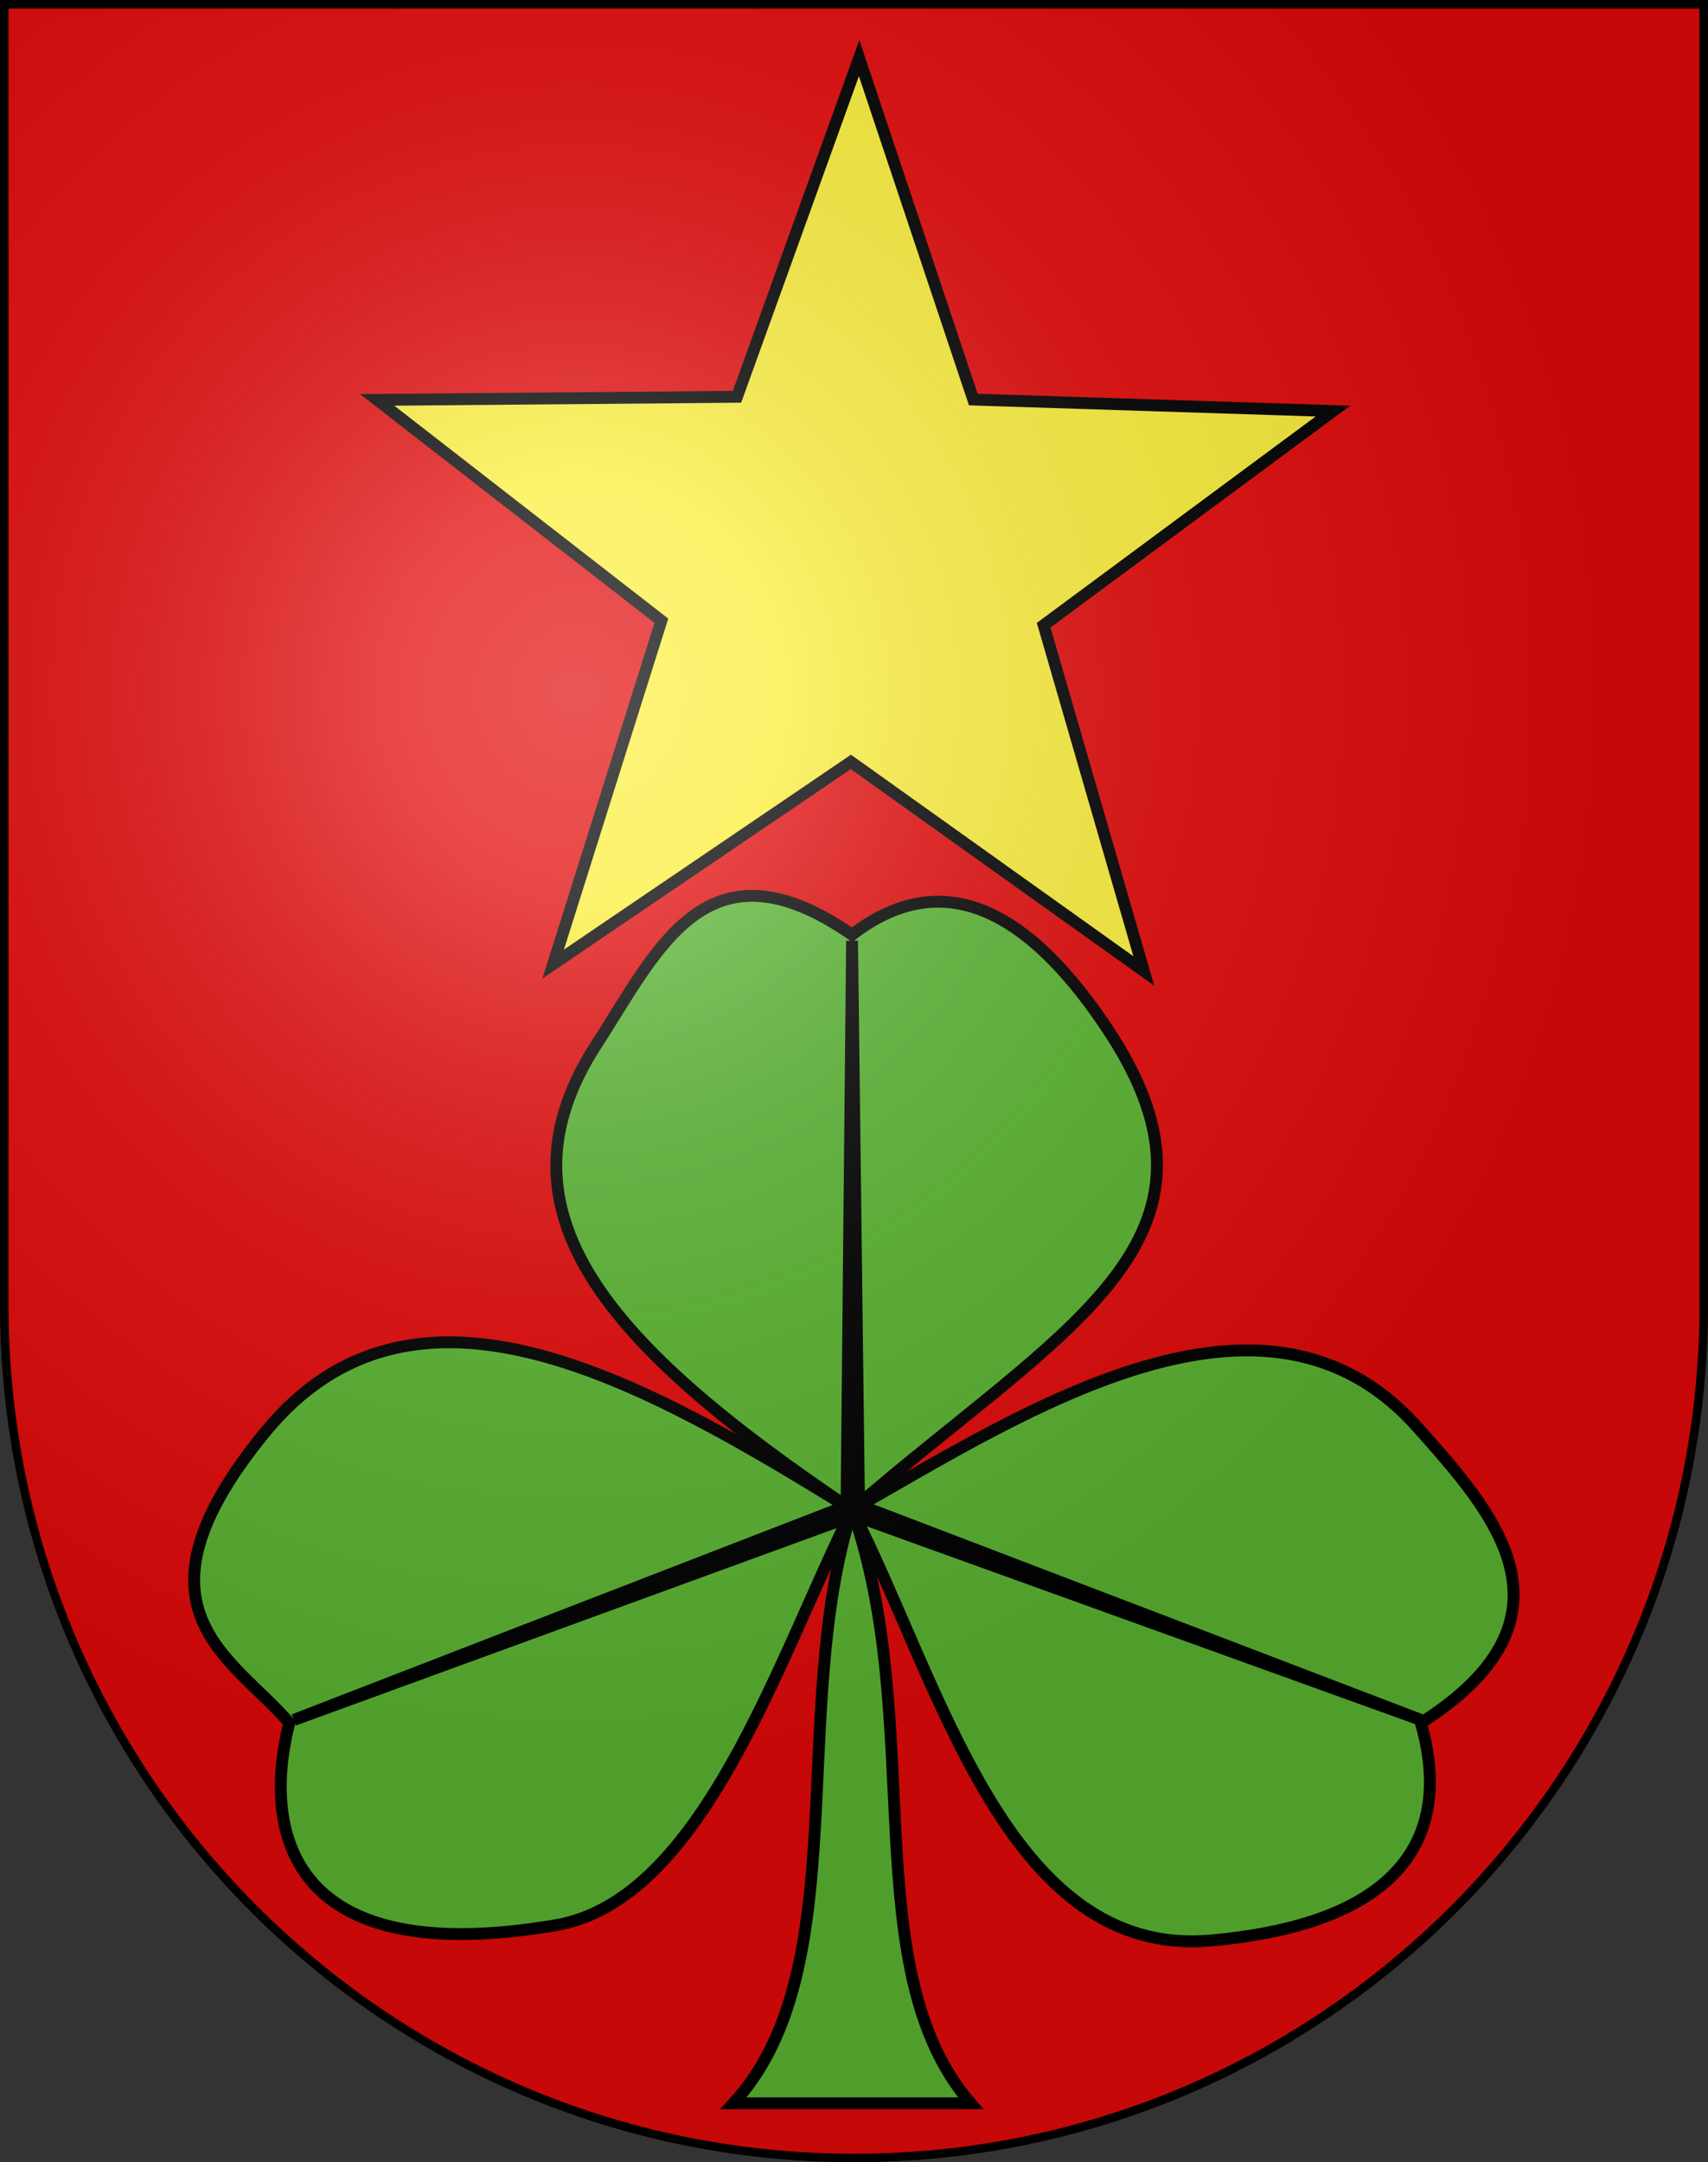 <?xml version="1.0" encoding="UTF-8" standalone="no"?>
<svg
   xmlns:dc="http://purl.org/dc/elements/1.1/"
   xmlns:cc="http://web.resource.org/cc/"
   xmlns:rdf="http://www.w3.org/1999/02/22-rdf-syntax-ns#"
   xmlns:svg="http://www.w3.org/2000/svg"
   xmlns="http://www.w3.org/2000/svg"
   xmlns:xlink="http://www.w3.org/1999/xlink"
   xmlns:sodipodi="http://sodipodi.sourceforge.net/DTD/sodipodi-0.dtd"
   xmlns:inkscape="http://www.inkscape.org/namespaces/inkscape"
   height="763"
   width="603"
   version="1.0"
   id="svg20"
   sodipodi:version="0.32"
   inkscape:version="0.44.1"
   sodipodi:docname="Bannwil-coat of arms.svg"
   sodipodi:docbase="F:\Mis Documentos\Mis imágenes\Encyclopédie\Escudos de Suiza">
  <rect width="100%" height="100%" fill="#333333" stroke="none"/>
  <defs
     id="defs29">
    <linearGradient
       id="linearGradient2893">
      <stop
         style="stop-color:#ffffff;stop-opacity:0.314;"
         offset="0"
         id="stop2895" />
      <stop
         id="stop2897"
         offset="0.19"
         style="stop-color:#ffffff;stop-opacity:0.251;" />
      <stop
         style="stop-color:#6b6b6b;stop-opacity:0.125;"
         offset="0.6"
         id="stop2901" />
      <stop
         style="stop-color:#000000;stop-opacity:0.125;"
         offset="1"
         id="stop2899" />
    </linearGradient>
    <linearGradient
       id="linearGradient2955">
      <stop
         style="stop-color:white;stop-opacity:0;"
         offset="0"
         id="stop2965" />
      <stop
         style="stop-color:black;stop-opacity:0.646;"
         offset="1"
         id="stop2959" />
    </linearGradient>
    <radialGradient
       inkscape:collect="always"
       xlink:href="#linearGradient2893"
       id="radialGradient3236"
       gradientUnits="userSpaceOnUse"
       gradientTransform="matrix(1.215,1.531577e-24,1.464684e-23,1.267,-839.192,-490.489)"
       cx="858.042"
       cy="579.933"
       fx="858.042"
       fy="579.933"
       r="300" />
  </defs>
  <sodipodi:namedview
     inkscape:window-height="682"
     inkscape:window-width="1024"
     inkscape:pageshadow="2"
     inkscape:pageopacity="0.0"
     guidetolerance="10.0"
     gridtolerance="10.0"
     objecttolerance="10.0"
     borderopacity="1.0"
     bordercolor="#666666"
     pagecolor="#ffffff"
     id="base"
     inkscape:zoom="0.38819933"
     inkscape:cx="383.95537"
     inkscape:cy="486.89792"
     inkscape:window-x="-4"
     inkscape:window-y="-4"
     inkscape:current-layer="layer2"
     showgrid="true"
     showguides="true"
     inkscape:guide-bbox="true" />
  <desc
     id="desc22">Coat of Arms of Canton of Freiburg (Fribourg)</desc>
  <g
     inkscape:groupmode="layer"
     id="layer1"
     inkscape:label="Fond écu"
     sodipodi:insensitive="true">
    <path
       id="path1899"
       d="M 1.5,1.5 L 1.5,460.368 C 1.5,626.678 135.815,761.5 301.5,761.5 C 467.185,761.5 601.5,626.678 601.5,460.368 L 601.5,1.5 L 1.5,1.5 z "
       style="fill:#e20909;fill-opacity:1" />
  </g>
  <g
     inkscape:groupmode="layer"
     id="layer2"
     inkscape:label="Meubles"
     sodipodi:insensitive="true">
    <g
       id="g15303"
       transform="matrix(4.188,0,0,4.188,-2567.966,-2369.479)">
      <path
         sodipodi:nodetypes="ccscscscscscsccc"
         id="path11755"
         d="M 695,743 C 685.21,731.69 691.284,710.747 685,693 C 692.427,707.472 698.026,730.829 715.256,729.281 C 734.846,727.521 734.77,717.27 732.951,710.951 C 747.14,701.958 738.852,693.018 732.695,686.074 C 719.79,671.521 699.547,684.737 685,693 C 702.841,677.552 718.436,670.398 706.537,652.488 C 700.739,643.761 693.407,638.075 685,644.537 C 672.727,636.036 668.598,645.865 663.463,653.768 C 654.36,667.78 664.246,679.073 685,693 C 667.399,682.148 648.114,671.059 635.512,686.463 C 623.328,701.358 632.794,705.385 637.561,710.951 C 635.554,718.713 636.23,732.02 660,728 C 672.462,725.893 678.847,705.3 685,693 C 679.632,709.88 685.308,731.798 675,743 L 695,743 z "
         style="fill:#5ab532;fill-opacity:1;fill-rule:evenodd;stroke:black;stroke-width:1px;stroke-linecap:butt;stroke-linejoin:miter;stroke-opacity:1" />
      <path
         sodipodi:nodetypes="ccccccc"
         id="path12642"
         d="M 685,645.049 L 685.587,692.594 L 732.951,710.695 L 685.166,693.466 L 637.951,710.695 L 684.534,692.669 L 685,645.049 z "
         style="fill:black;fill-opacity:1;fill-rule:evenodd;stroke:black;stroke-width:1px;stroke-linecap:butt;stroke-linejoin:miter;stroke-opacity:1" />
    </g>
    <path
       sodipodi:type="star"
       style="fill:#fcef3c;fill-opacity:1;fill-rule:nonzero;stroke:black;stroke-width:1;stroke-linejoin:miter;stroke-miterlimit:4;stroke-dasharray:none;stroke-opacity:1"
       id="path14416"
       sodipodi:sides="5"
       sodipodi:cx="667.52441"
       sodipodi:cy="603.41913"
       sodipodi:r1="42.363834"
       sodipodi:r2="16.945534"
       sodipodi:arg1="-0.31983851"
       sodipodi:arg2="0.30848002"
       inkscape:flatsided="false"
       inkscape:rounded="0"
       inkscape:randomized="0"
       d="M 707.74,590.099 L 683.67,608.564 L 692.619,637.55 L 667.621,620.364 L 642.819,637.833 L 651.438,608.747 L 627.16,590.557 L 657.486,589.767 L 667.284,561.056 L 677.407,589.654 L 707.74,590.099 z "
       transform="matrix(4.187,7.277255e-2,-7.277255e-2,4.187,-2449.779,-2377.186)" />
  </g>
  <g
     inkscape:groupmode="layer"
     id="layer3"
     inkscape:label="Reflet final"
     style="display:inline"
     sodipodi:insensitive="true">
    <path
       style="fill:url(#radialGradient3236);fill-opacity:1"
       d="M 1.5,1.5 L 1.5,460.368 C 1.5,626.679 135.815,761.5 301.5,761.5 C 467.185,761.5 601.5,626.679 601.5,460.368 L 601.5,1.5 L 1.5,1.5 z "
       id="path2346" />
  </g>
  <g
     inkscape:groupmode="layer"
     id="layer4"
     inkscape:label="Contour final"
     style="display:inline"
     sodipodi:insensitive="true">
    <path
       style="fill:none;fill-opacity:1;stroke:#000000;stroke-width:3;stroke-miterlimit:4;stroke-dasharray:none;stroke-opacity:1"
       d="M 1.5,1.5 L 1.5,460.368 C 1.5,626.679 135.815,761.5 301.5,761.5 C 467.185,761.5 601.5,626.679 601.5,460.368 L 601.5,1.5 L 1.5,1.5 z "
       id="path3239" />
  </g>
</svg>
